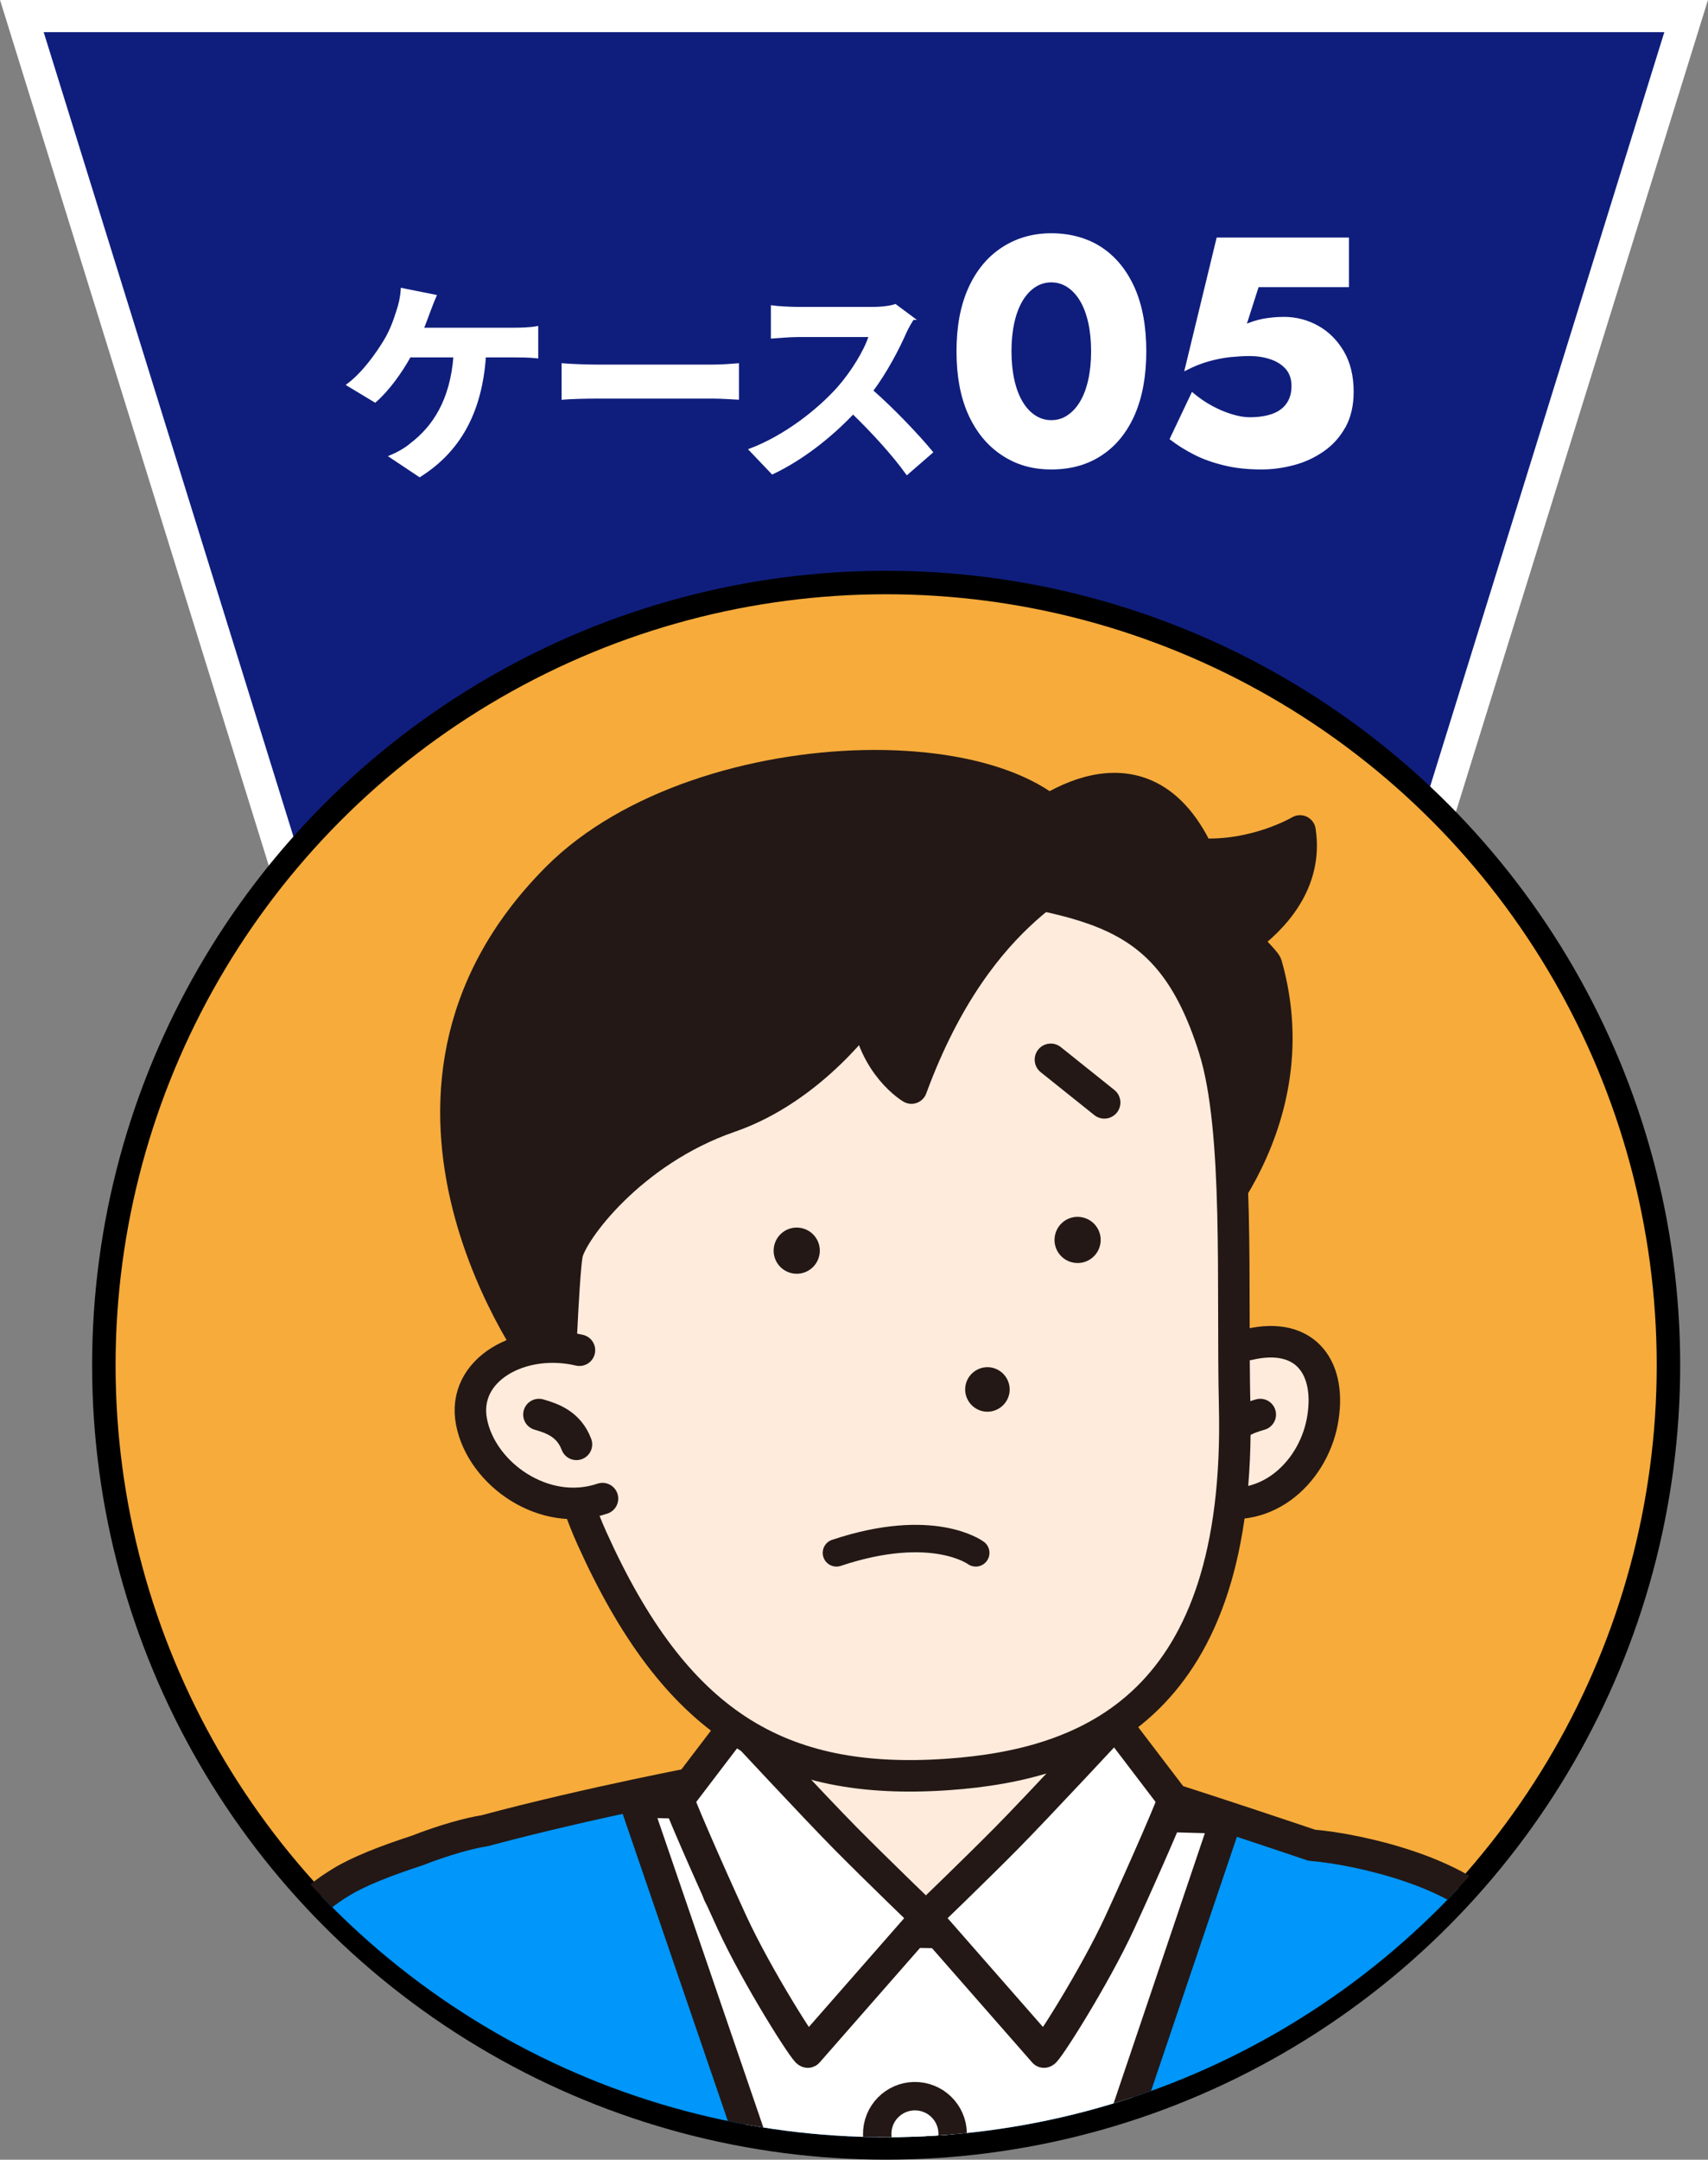 <?xml version="1.0" encoding="UTF-8"?>
<svg id="_レイヤー_1" data-name="レイヤー_1" xmlns="http://www.w3.org/2000/svg" version="1.1" xmlns:xlink="http://www.w3.org/1999/xlink" viewBox="0 0 159.38 201.43">
  <rect x="0" y="0" width="159.38" height="201.43" fill="#808080" stroke="none"/>
  <!-- Generator: Adobe Illustrator 29.4.0, SVG Export Plug-In . SVG Version: 2.1.0 Build 152)  -->
  <defs>
    <clipPath id="clippath">
      <circle cx="82.69" cy="126.33" r="73" fill="none"/>
    </clipPath>
    <clipPath id="clippath-1">
      <rect x="17.19" y="52.95" width="145.85" height="262.44" transform="translate(180.23 368.35) rotate(-180)" fill="none"/>
    </clipPath>
  </defs>
  <g>
    <polygon points="132.49 81.5 26.89 81.5 2.04 1.5 157.34 1.5 132.49 81.5" fill="#0f1e7d" stroke="#fff" stroke-miterlimit="10" stroke-width="3"/>
    <g>
      <path d="M48.02,30.69c.52,0,1.42-.02,2.08-.14v2.74c-.74-.08-1.62-.08-2.08-.08h-2.8c-.36,5.32-2.44,8.88-6.06,11.16l-2.7-1.8c.72-.3,1.44-.72,1.9-1.12,2.1-1.6,3.76-4.06,4.08-8.24h-4.22c-.8,1.46-2.02,3.16-3.22,4.2l-2.52-1.52c1.42-1.06,2.7-2.86,3.46-4.12.56-.92.92-1.96,1.16-2.72.22-.62.38-1.38.42-2.06l3.08.62c-.22.5-.48,1.2-.64,1.62-.16.42-.34.94-.56,1.46h8.62Z" fill="#fff" stroke="#fff" stroke-miterlimit="10" stroke-width=".25"/>
      <path d="M52.53,34.01c.72.06,2.18.12,3.22.12h10.74c.92,0,1.82-.08,2.34-.12v3.14c-.48-.02-1.5-.1-2.34-.1h-10.74c-1.14,0-2.48.04-3.22.1v-3.14Z" fill="#fff" stroke="#fff" stroke-miterlimit="10" stroke-width=".25"/>
      <path d="M85.18,29.71c-.16.22-.52.84-.7,1.24-.68,1.56-1.8,3.7-3.14,5.5,1.98,1.72,4.4,4.28,5.58,5.72l-2.28,1.98c-1.3-1.8-3.16-3.84-5.04-5.66-2.12,2.24-4.78,4.32-7.52,5.62l-2.06-2.16c3.22-1.22,6.32-3.64,8.2-5.74,1.32-1.5,2.54-3.48,2.98-4.9h-6.78c-.84,0-1.94.12-2.36.14v-2.84c.54.08,1.76.14,2.36.14h7.04c.88,0,1.68-.12,2.08-.26l1.64,1.22Z" fill="#fff" stroke="#fff" stroke-miterlimit="10" stroke-width=".25"/>
      <path d="M90.47,26.92c.73-1.62,1.76-2.87,3.08-3.73,1.32-.87,2.84-1.31,4.56-1.31s3.35.44,4.65,1.31c1.3.87,2.3,2.11,3.02,3.73.71,1.62,1.06,3.57,1.06,5.85s-.36,4.23-1.06,5.85c-.71,1.62-1.72,2.87-3.02,3.73-1.3.87-2.85,1.31-4.65,1.31s-3.24-.44-4.56-1.31c-1.32-.87-2.34-2.11-3.08-3.73-.73-1.62-1.09-3.57-1.09-5.85s.36-4.23,1.09-5.85ZM94.53,35.45c.18.81.44,1.5.78,2.07.34.57.74,1.01,1.22,1.32.47.31.99.47,1.57.47s1.1-.15,1.57-.47c.47-.31.88-.75,1.22-1.32.34-.57.6-1.26.78-2.07.18-.81.27-1.71.27-2.69s-.09-1.88-.27-2.69c-.18-.81-.44-1.5-.78-2.07-.34-.57-.75-1.01-1.22-1.32s-1-.47-1.57-.47-1.1.16-1.57.47c-.47.31-.88.75-1.22,1.32-.34.57-.6,1.26-.78,2.07-.18.81-.27,1.71-.27,2.69s.09,1.88.27,2.69Z" fill="#fff" stroke="#fff" stroke-miterlimit="10" stroke-width=".25"/>
      <path d="M125.45,39.76c-.49.9-1.15,1.64-1.98,2.22-.83.58-1.74,1.01-2.73,1.27-.99.27-2,.41-3.02.41-1.28,0-2.44-.12-3.48-.38-1.04-.25-1.96-.58-2.76-.99-.8-.41-1.53-.86-2.19-1.37l1.98-4.17c.58.48,1.17.89,1.79,1.22.61.33,1.22.59,1.85.78.62.19,1.18.29,1.68.29.86,0,1.59-.11,2.19-.33.6-.22,1.06-.56,1.38-1.02.32-.46.48-1.02.48-1.68,0-.7-.2-1.26-.58-1.69-.39-.43-.89-.74-1.5-.94-.61-.2-1.27-.3-1.96-.3-.54,0-1.14.04-1.79.1-.65.07-1.32.2-2.01.39-.69.19-1.4.47-2.11.83l2.94-12.12h12.12v4.38h-8.4l-1.2,3.75c.56-.26,1.14-.44,1.75-.56.61-.11,1.25-.17,1.91-.17,1.12,0,2.16.27,3.13.81.97.54,1.75,1.32,2.35,2.34s.9,2.26.9,3.72c0,1.24-.25,2.31-.73,3.21Z" fill="#fff" stroke="#fff" stroke-miterlimit="10" stroke-width=".25"/>
    </g>
  </g>
  <g>
    <circle cx="82.69" cy="126.33" r="73" fill="#f6ab3b"/>
    <circle id="SVGID" cx="82.69" cy="127.33" r="73" fill="none" stroke="#000" stroke-miterlimit="10" stroke-width="2.19"/>
    <g clip-path="url(#clippath)">
      <g>
        <g clip-path="url(#clippath-1)">
          <g>
            <path d="M28.38,178.96c.7-1.66,2.06-2.56,3.47-3.43,1.56-.96,4.07-1.96,7.06-2.93,2.58-1.01,4.96-1.65,6.3-1.85,9.87-2.65,20.97-4.73,21.05-4.74,15.22-1.52,27.48-2.88,32.89-1.35,5.65,1.59,15.43,4.8,23.26,7.44,4.35.35,14.04,2.55,17.36,6.96,12.23,16.28,7.66,81.05,2.13,95.01-1.42,3.6-6.88,4.11-14.18,2.89-.62,16.57-1.62,48.71-1.04,49.88.72,1.44-18.57,3.31-39.77,3.93-27.78.81-51.55-3.92-51.55-3.92,0,0,1.04-24.4.78-53.44-2.23-.46-3.94-1.37-4.95-2.83-8.37-12.12-14.65-74.74-2.81-91.62Z" fill="#0096fa" stroke="#231815" stroke-linecap="round" stroke-linejoin="round" stroke-width="2.94"/>
            <path d="M116.51,125.4c5.43-1.28,7.81,2.31,6.87,7.22-.95,4.9-5.52,8.99-10.9,7.15" fill="#ffebdc" stroke="#231815" stroke-linecap="round" stroke-linejoin="round" stroke-width="2.94"/>
            <path d="M114.1,134.71c.72-1.9,2.26-2.42,3.5-2.78" fill="#fff" stroke="#231815" stroke-linecap="round" stroke-linejoin="round" stroke-width="2.94"/>
            <polygon points="114.46 169.56 87.31 249.9 59.27 168.04 114.46 169.56" fill="#fff" stroke="#231815" stroke-linecap="round" stroke-linejoin="round" stroke-width="2.94"/>
            <path d="M72.05,146.49s1.25,17.62-3.43,24.82c-4.68,7.2,1.57,6.78,1.57,6.78,0,0,4.94,1.87,15.85,2.12,12.59.29,15.75-1.55,15.75-1.55,0,0,4.26,1.12-.78-8.6-5.04-9.72-2.79-22.07-2.79-22.07" fill="#ffebdc" stroke="#231815" stroke-linecap="round" stroke-linejoin="round" stroke-width="2.94"/>
            <path d="M86.4,178.82l-11.02,12.57c-.21.1-4.71-6.96-7.07-12.08-2.45-5.33-5.12-11.49-4.99-11.51l5.41-7.1s7.28,7.84,10.19,10.78c2.91,2.94,7.49,7.35,7.49,7.35Z" fill="#fff" stroke="#231815" stroke-linecap="round" stroke-linejoin="round" stroke-width="2.94"/>
            <path d="M86.4,178.82l11.02,12.57c.21.1,4.71-6.96,7.07-12.08,2.45-5.33,5.12-11.49,4.99-11.51l-5.41-7.1s-7.28,7.84-10.19,10.78c-2.91,2.94-7.49,7.35-7.49,7.35Z" fill="#fff" stroke="#231815" stroke-linecap="round" stroke-linejoin="round" stroke-width="2.94"/>
            <path d="M111.84,79.65c5.3.33,9.47-2.15,9.47-2.15.74,4.84-2.55,8.24-5.13,10.12.11.35,1.9,2.01,2,2.37,4.43,15.6-7.8,26.78-7.8,26.78l-14.85-39.54s10.66-9.71,16.32,2.42Z" fill="#231815" stroke="#231815" stroke-linecap="round" stroke-linejoin="round" stroke-width="2.94"/>
            <path d="M113.3,97.8c2.4,7.62,1.65,22.31,1.91,33.35.65,27.73-13.4,33.42-26.8,34.35-15.75,1.09-25.39-4.74-33.18-22.04-3.87-8.58-6.59-24.44-4.84-35.07,1.75-10.63,18.96-29.5,35.07-26.87,16.11,2.63,23.5,2.51,27.84,16.27Z" fill="#ffebdc" stroke="#231815" stroke-linecap="round" stroke-linejoin="round" stroke-width="2.94"/>
            <path d="M50.67,127.54s-19.13-25.14,1.31-45.65c13.59-13.64,46.44-13.71,49.06-1.66.35,1.6-9.51,3.65-15.99,21.25,0,0-3.51-2.05-4.2-7.18,0,0-4.94,7.17-12.77,9.87-9.26,3.19-14.81,10.8-15.17,12.83-.36,2.03-.78,13.19-.78,13.19,0,0-.98-5-3.49-4.07-2.51.93,2.03,1.42,2.03,1.42" fill="#231815" stroke="#231815" stroke-linecap="round" stroke-linejoin="round" stroke-width="2.94"/>
            <path d="M54.07,125.93c-5.43-1.28-11.02,1.79-10.07,6.69.95,4.9,6.84,8.99,12.22,7.15" fill="#ffebdc" stroke="#231815" stroke-linecap="round" stroke-linejoin="round" stroke-width="2.94"/>
            <path d="M53.79,134.71c-.72-1.9-2.26-2.42-3.5-2.78" fill="#fff" stroke="#231815" stroke-linecap="round" stroke-linejoin="round" stroke-width="2.94"/>
            <circle cx="85.37" cy="199.02" r="3.52" transform="translate(-120.09 267.44) rotate(-85.2)" fill="#fff" stroke="#231815" stroke-linecap="round" stroke-linejoin="round" stroke-width="2.65"/>
            <path d="M107,245.05c-8.14-.44-11.44,5.17-12.02,3.43-.58-1.75-3.97-11.92-3.97-11.92,10.47-8.14,12.79-10.74,20.26-11.92,4.48-.71,7.37-.26,11.5,1.75-.91,3.85-4.91,17.64-4.91,17.64,0,0-7.3,1.23-10.86,1.03Z" fill="#fff" stroke="#231815" stroke-linecap="round" stroke-linejoin="round" stroke-width="2.94"/>
            <path d="M58.2,220.55s-7.63-3.68-13.44-2.91c-5.82.78-11.83,1.07-10.37,4.75.59,1.49,7.08.58,7.08.58,0,0-10.92,2.17-9.05,4.94,1.84,2.73,10.31.87,10.31.87,0,0-8.82,3.79-7.21,5.72,2.59,3.1,10.7.29,10.12.1,0,0-8.37,4.04-6.69,5.78,2.38,2.47,6.85.55,10.21-.06,3.12-.57,9.18,1.36,10.54,2.33,1.36.97,18.03-5.04,18.03-5.04,0,0-10.47-13.06-19.52-17.06Z" fill="#fff" stroke="#231815" stroke-linecap="round" stroke-linejoin="round" stroke-width="2.94"/>
            <path d="M119.8,213.38" fill="none" stroke="#231815" stroke-linecap="round" stroke-linejoin="round" stroke-width="2.94"/>
            <line x1="124.65" y1="246.63" x2="115.24" y2="244.59" fill="none" stroke="#231815" stroke-linecap="round" stroke-linejoin="round" stroke-width="2.94"/>
            <path d="M82.84,261.37c19.47,8.63,55.07,22.78,59.06,12.69" fill="none" stroke="#231815" stroke-linecap="round" stroke-linejoin="round" stroke-width="2.94"/>
            <line x1="126.97" y1="211.05" x2="117.86" y2="244.01" fill="none" stroke="#231815" stroke-linecap="round" stroke-linejoin="round" stroke-width="2.94"/>
            <path d="M45.29,234.61c2.23-1.26,6.35-1.26,10.42-1.16" fill="#fff" stroke="#231815" stroke-linecap="round" stroke-linejoin="round" stroke-width="2.94"/>
            <path d="M43.4,228.6c3.1-1.42,9.55-1.41,11.83-1.07" fill="#fff" stroke="#231815" stroke-linecap="round" stroke-linejoin="round" stroke-width="2.94"/>
            <path d="M42.05,222.78c2.33-.52,8.19-.19,10.66-.05" fill="#fff" stroke="#231815" stroke-linecap="round" stroke-linejoin="round" stroke-width="2.94"/>
            <polyline points="88.32 234.12 95.69 230.63 103.32 253 96.34 255.19" fill="#fff" stroke="#231815" stroke-linecap="round" stroke-linejoin="round" stroke-width="2.94"/>
            <path d="M50.77,244.21c1.16.58,38.07-12.83,39.23-12.54,1.16.29,9.31,25.98,9.31,25.98,0,0-59.59,25.28-68.12,12.93" fill="#f4b900" stroke="#231815" stroke-linecap="round" stroke-linejoin="round" stroke-width="2.94"/>
            <path d="M48.64,216.67c-.58-.39-3.1-7.56-3.1-7.56" fill="#f4b900" stroke="#231815" stroke-linecap="round" stroke-linejoin="round" stroke-width="2.94"/>
            <path d="M72.21,116.36c-.16,1.18.67,2.26,1.85,2.42,1.18.16,2.26-.67,2.42-1.85.16-1.18-.67-2.26-1.85-2.42-1.18-.16-2.26.67-2.42,1.85Z" fill="#231815"/>
            <path d="M90.08,129.31c-.15,1.14.65,2.18,1.78,2.34,1.14.15,2.18-.65,2.34-1.78.15-1.14-.65-2.18-1.78-2.34-1.14-.15-2.18.65-2.34,1.78Z" fill="#231815"/>
            <path d="M98.42,115.36c-.16,1.18.67,2.26,1.85,2.42,1.18.16,2.26-.67,2.42-1.85.16-1.18-.67-2.26-1.85-2.42-1.18-.16-2.26.67-2.42,1.85Z" fill="#231815"/>
          </g>
        </g>
        <path d="M91.05,144.83s-4-3-13,0" fill="none" stroke="#231815" stroke-linecap="round" stroke-linejoin="round" stroke-width="2.56"/>
        <line x1="98.05" y1="98.83" x2="103.05" y2="102.83" fill="none" stroke="#231815" stroke-linecap="round" stroke-linejoin="round" stroke-width="3"/>
      </g>
    </g>
  </g>
</svg>